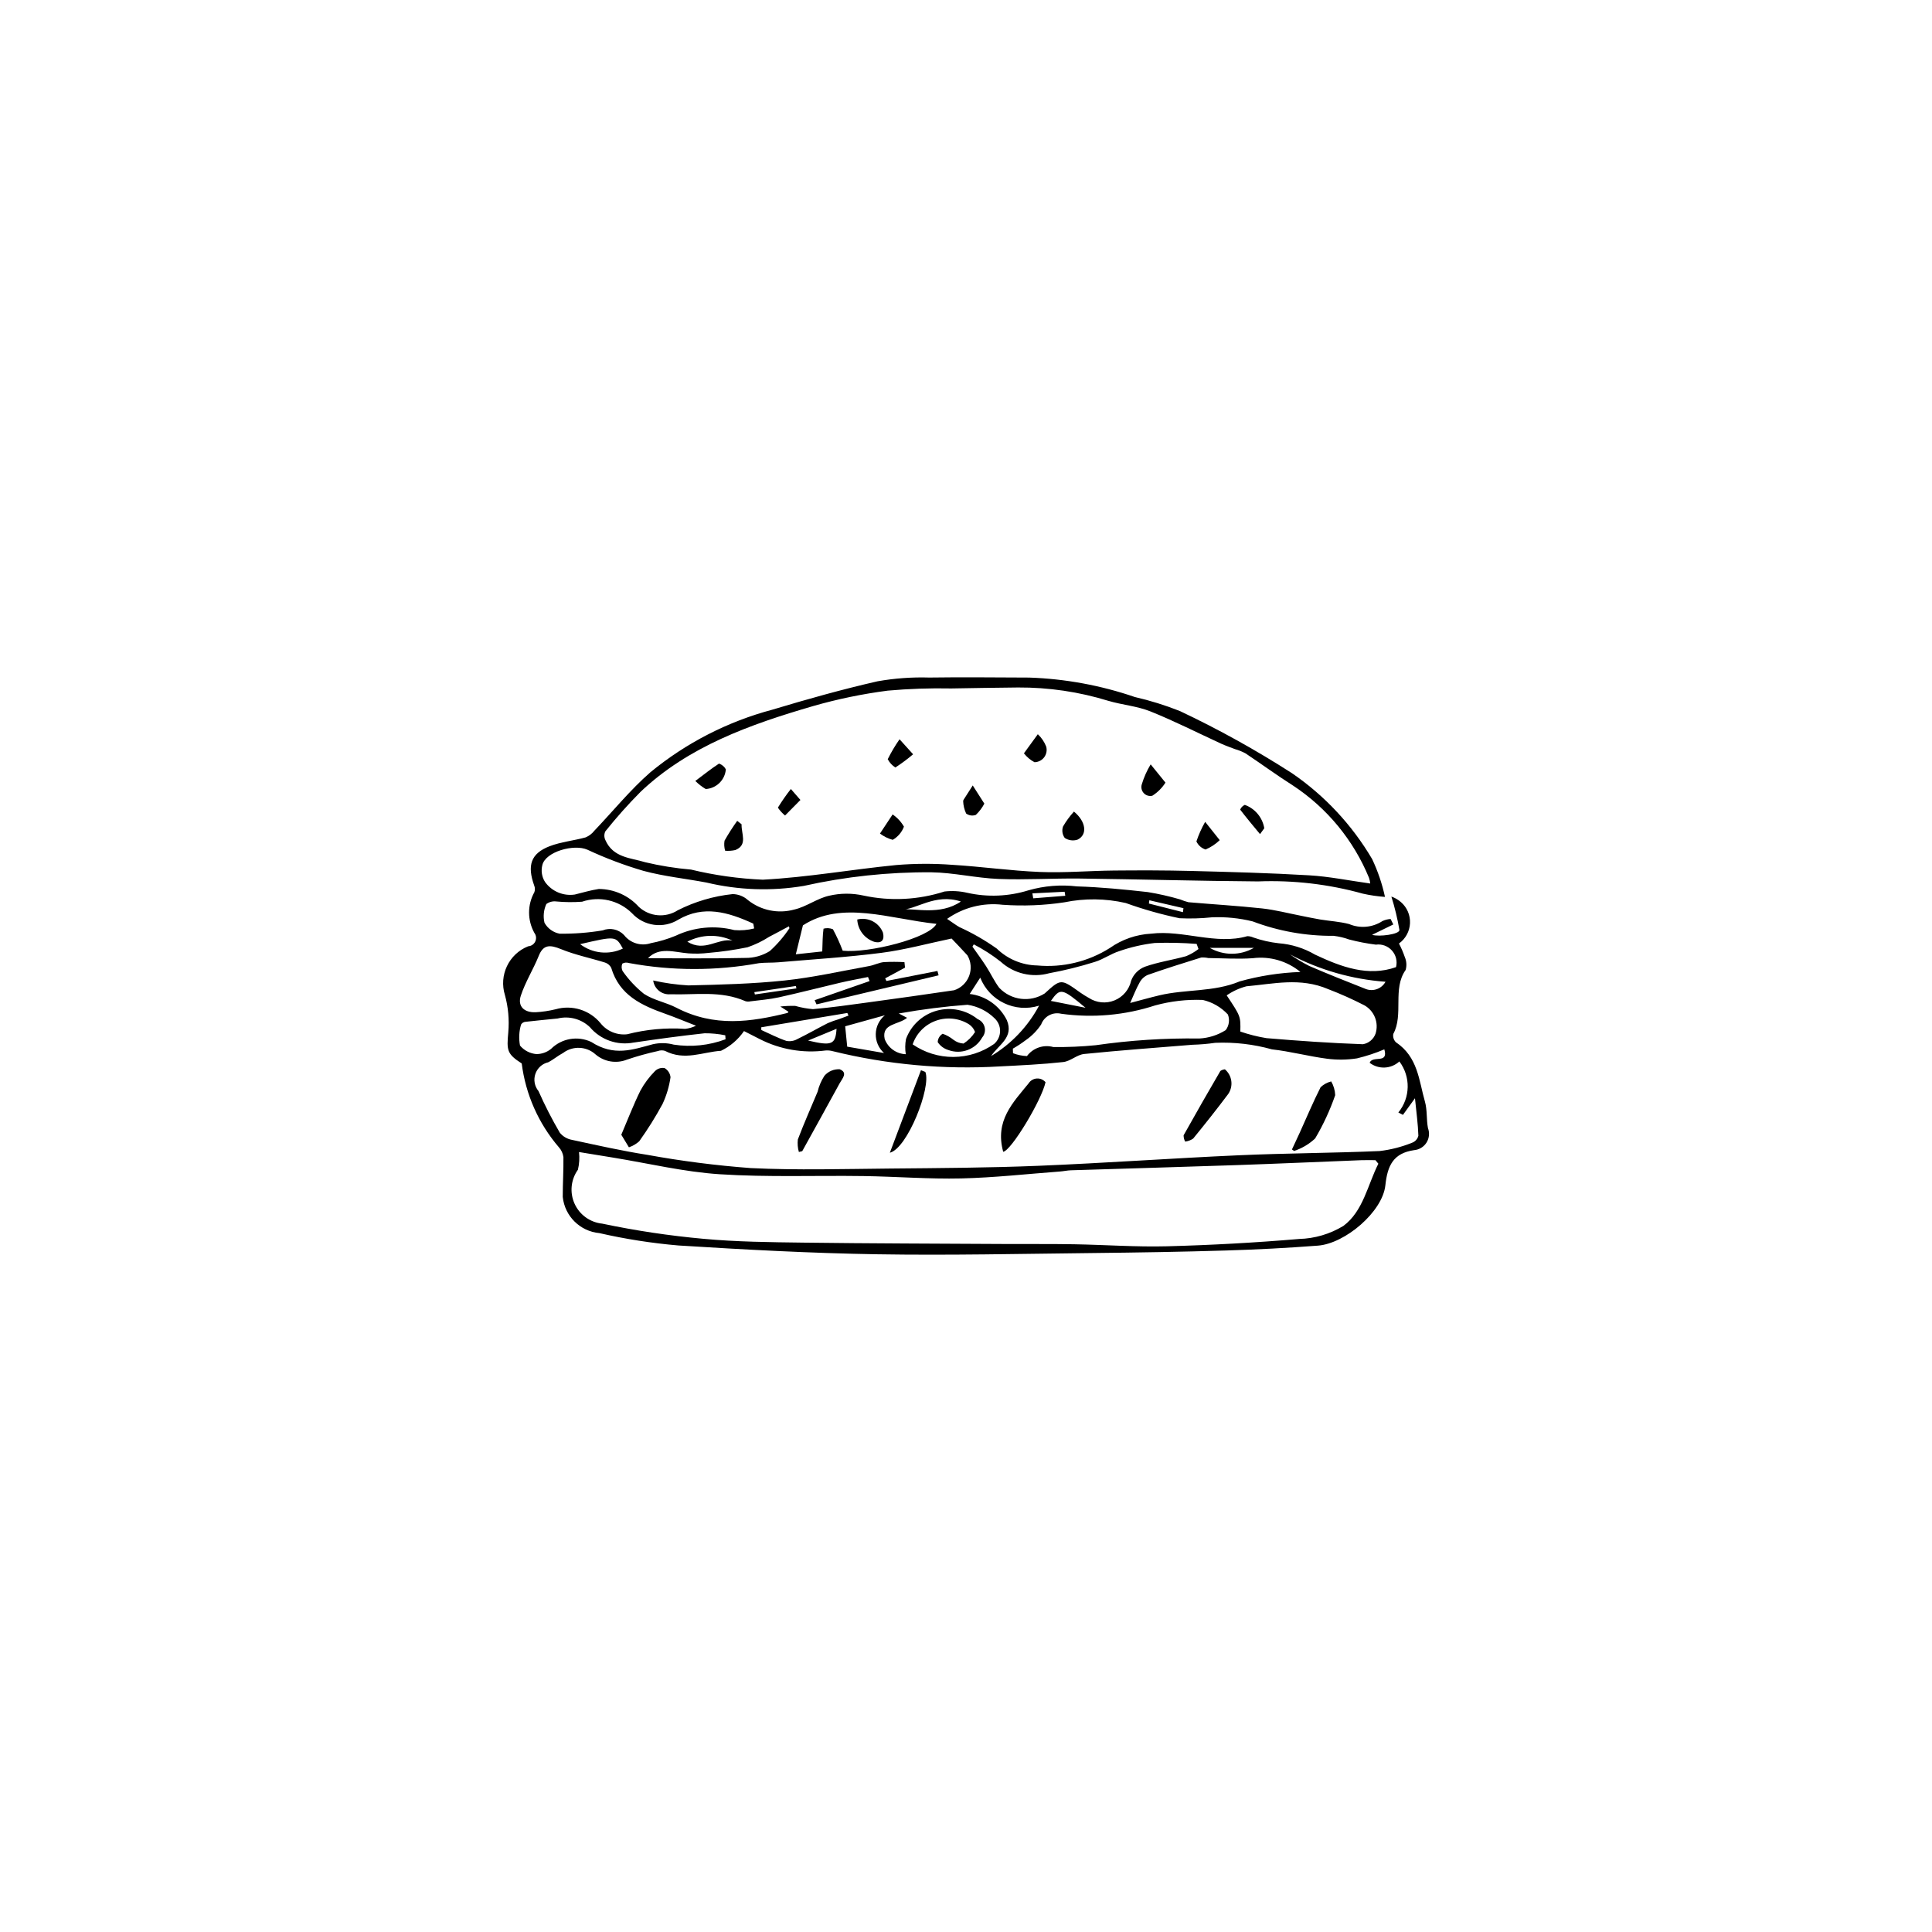 <?xml version="1.0" encoding="UTF-8"?>
<!-- Uploaded to: SVG Repo, www.svgrepo.com, Generator: SVG Repo Mixer Tools -->
<svg fill="#000000" width="800px" height="800px" version="1.1" viewBox="144 144 512 512" xmlns="http://www.w3.org/2000/svg">
 <g>
  <path d="m513.24 388.99-5.621 2.742c1.754 0.59 7.359-0.117 7.238-1.293-0.508-2.988-1.219-5.941-2.129-8.836 0.93 0.316 1.789 0.809 2.523 1.453 1.625 1.402 2.516 3.473 2.414 5.617-0.102 2.141-1.18 4.121-2.926 5.367 0.609 1.156 1.125 2.359 1.551 3.598 0.465 1.078 0.543 2.289 0.215 3.418-3.539 4.981-0.473 11.785-3.269 16.941v0.004c-0.148 0.801 0.109 1.625 0.688 2.203 5.856 3.922 6.09 10.117 7.688 15.695 0.652 2.285 0.367 4.731 0.816 7.074v-0.004c0.477 1.27 0.332 2.688-0.391 3.836-0.723 1.145-1.945 1.883-3.293 1.996-5.512 0.805-7.051 4.09-7.609 9.312-0.754 7.027-10.648 15.441-17.875 15.992-8.09 0.617-16.211 1.047-24.363 1.289-11.699 0.355-23.426 0.547-35.152 0.672-19.141 0.203-38.262 0.645-57.445 0.328-17.469-0.289-35-1.227-52.52-2.332-7.047-0.605-14.043-1.699-20.938-3.273-5.109-0.473-9.18-4.488-9.711-9.594-0.008-3.531 0.23-7.039 0.18-10.574l-0.004 0.004c-0.129-0.957-0.543-1.852-1.184-2.57-5.398-6.281-8.828-14.012-9.863-22.227-3.891-2.512-4.019-3.434-3.555-8.281h-0.004c0.289-3.305-0.012-6.637-0.887-9.836-1.648-5.258 1.035-10.902 6.156-12.938 0.816-0.047 1.539-0.539 1.883-1.277 0.344-0.742 0.254-1.613-0.238-2.266-1.871-3.356-1.875-7.438-0.004-10.793 0.207-0.574 0.191-1.203-0.043-1.762-1.914-5.34-0.902-8.492 4.07-10.414 3.016-1.164 6.426-1.477 9.59-2.356l-0.004-0.004c0.898-0.379 1.684-0.984 2.281-1.754 4.938-5.172 9.469-10.781 14.836-15.477 9.465-7.789 20.496-13.449 32.34-16.602 9.188-2.769 18.465-5.371 27.871-7.519 4.523-0.801 9.113-1.137 13.707-0.996 8.816-0.129 17.66-0.02 26.496 0.008 9.531 0.324 18.961 2.059 27.984 5.152 4.074 0.938 8.066 2.18 11.953 3.723 10.234 4.836 20.148 10.332 29.672 16.453 8.668 5.934 15.922 13.699 21.254 22.75 1.52 3.207 2.664 6.578 3.414 10.047-1.977-0.141-3.941-0.43-5.875-0.863-9.035-2.516-18.406-3.609-27.777-3.242-15.723-0.113-31.477-0.57-47.207-0.762-7.203-0.086-14.363 0.391-21.574 0.105-5.906-0.234-11.902-1.68-17.785-1.762-11.379-0.078-22.73 1.133-33.836 3.613-8.551 1.43-17.301 1.125-25.734-0.891-5.57-1.055-11.219-1.617-16.711-3.098-5.09-1.488-10.059-3.363-14.863-5.609-3.578-1.59-11.102 0.527-11.941 4.055-0.398 1.535-0.141 3.164 0.711 4.496 1.797 2.504 4.844 3.785 7.891 3.328 2.113-0.512 4.195-1.152 6.356-1.473 4.051 0.016 7.906 1.742 10.617 4.754 2.832 2.602 7.062 2.969 10.301 0.895 4.547-2.305 9.477-3.758 14.547-4.293 1.508 0.02 2.957 0.59 4.07 1.602 3.457 2.742 8.016 3.668 12.27 2.492 3.231-0.746 5.996-2.934 9.23-3.66 3.004-0.703 6.125-0.715 9.137-0.039 7.117 1.527 14.508 1.152 21.438-1.082 2.008-0.234 4.043-0.117 6.012 0.34 5.391 1.211 11.004 0.98 16.277-0.664 4.164-1.188 8.52-1.535 12.82-1.027 6.223 0.188 12.484 0.805 18.727 1.5 2.906 0.473 5.781 1.121 8.605 1.949 0.715 0.297 1.449 0.547 2.199 0.742 6.508 0.566 13.016 0.945 19.52 1.645 3.43 0.371 6.856 1.27 10.281 1.938 1.691 0.328 3.375 0.711 5.07 0.988 2.57 0.422 5.184 0.555 7.711 1.215 2.894 1.227 6.211 0.93 8.844-0.793 0.68-0.32 1.414-0.504 2.164-0.547zm-6.113-10.848c-0.051-0.508-0.156-1.012-0.32-1.496-4.09-9.961-11.078-18.465-20.059-24.41-4.316-2.731-8.449-5.777-12.707-8.609h-0.004c-0.875-0.461-1.797-0.832-2.75-1.102-1.215-0.473-2.449-0.887-3.637-1.43-6.258-2.871-12.422-6.019-18.777-8.566-3.57-1.43-7.488-1.711-11.184-2.812h-0.004c-7.731-2.379-15.777-3.566-23.867-3.527-5.906 0.074-11.812 0.137-17.715 0.258-5.617-0.113-11.234 0.078-16.832 0.578-6.695 0.867-13.312 2.234-19.801 4.098-16.758 4.875-33.062 10.707-45.723 22.727h0.004c-3.301 3.32-6.418 6.82-9.34 10.484-0.336 0.719-0.332 1.551 0.008 2.266 2.066 4.742 6.766 4.727 10.52 5.887v0.004c4.016 0.957 8.094 1.609 12.203 1.961 6.231 1.504 12.594 2.402 18.996 2.676 11.898-0.621 23.566-2.723 35.395-3.883 4.922-0.406 9.867-0.426 14.793-0.059 7.742 0.461 15.52 1.586 23.25 1.895 6.57 0.262 13.09-0.316 19.648-0.379 6.785-0.062 13.578-0.066 20.383 0.109 10.449 0.27 20.906 0.539 31.375 1.16 5.242 0.309 10.516 1.387 16.145 2.172zm-165.96 39.102c-1.539 2.246-3.641 4.051-6.098 5.227-4.856 0.316-9.656 2.731-14.859 0.012-0.617-0.188-1.281-0.164-1.883 0.059-2.766 0.602-5.488 1.359-8.168 2.269-2.816 1.125-6.031 0.594-8.336-1.383-2.406-2.176-6.016-2.332-8.605-0.379-1.371 0.715-2.547 1.758-3.926 2.461v0.004c-1.598 0.367-2.894 1.543-3.418 3.098-0.527 1.555-0.211 3.273 0.836 4.539 1.676 3.781 3.566 7.469 5.652 11.039 0.809 0.988 1.941 1.652 3.195 1.879 6.644 1.434 13.297 2.93 19.969 3.973 9.074 1.652 18.227 2.824 27.426 3.512 12.324 0.598 24.602 0.234 36.883 0.121 13.117-0.121 26.25-0.191 39.312-0.723 17.746-0.727 35.414-2 53.152-2.793 12.422-0.555 24.922-0.582 37.348-1.121v-0.004c2.918-0.344 5.773-1.074 8.5-2.172 0.863-0.285 1.52-0.996 1.738-1.879-0.094-3.047-0.523-6.121-0.902-9.938l-3.188 4.41-1.219-0.633c3.199-3.906 3.312-9.496 0.27-13.527-2.191 2.016-5.516 2.168-7.879 0.355 0.789-2.062 5.047 0.418 3.898-3.555v-0.004c-2.344 0.996-4.766 1.793-7.242 2.387-2.652 0.41-5.352 0.441-8.012 0.086-4.852-0.637-9.688-1.934-14.535-2.473-4.883-1.363-9.953-1.949-15.023-1.734-2 0.293-4.016 0.461-6.039 0.516-9.57 0.785-19.16 1.477-28.691 2.445-1.957 0.199-3.606 1.922-5.562 2.137-5.562 0.613-11.199 0.871-16.824 1.156-14.852 0.883-29.754-0.477-44.203-4.027-0.625-0.176-1.277-0.242-1.93-0.195-5.981 0.781-12.055-0.266-17.43-3-1.574-0.805-3.148-1.605-4.207-2.144zm168.11 35.152-0.77-0.938c-1.273 0-2.555-0.043-3.824 0.008-11.035 0.43-22.062 0.926-33.105 1.305-14.59 0.5-29.195 0.906-43.789 1.367-0.961 0.031-1.898 0.25-2.856 0.32-8.727 0.652-17.41 1.633-26.191 1.836-8.582 0.199-17.273-0.5-25.902-0.625-12.715-0.184-25.395 0.34-38.129-0.484-9.41-0.609-18.879-2.887-28.32-4.422-3.043-0.496-6.086-0.992-8.945-1.461l-0.004 0.004c0.176 1.566 0.078 3.148-0.289 4.684-1.879 2.625-2.219 6.051-0.891 8.992 1.324 2.945 4.117 4.961 7.328 5.293 8.844 1.859 17.789 3.203 26.789 4.019 8.867 0.82 17.746 0.902 26.594 1.016 17.684 0.227 35.348 0.258 53.02 0.359 6.234 0.035 12.461-0.031 18.699 0.074 8.195 0.141 16.445 0.75 24.594 0.535 11.695-0.309 23.344-0.953 34.949-1.934l0.004-0.004c4.164-0.105 8.227-1.301 11.785-3.469 5.238-3.891 6.398-10.816 9.254-16.477zm-114.29-64.883c1.453 0.977 2.336 1.652 3.289 2.191 3.461 1.57 6.766 3.473 9.867 5.672 2.875 2.797 6.707 4.398 10.715 4.481 6.758 0.625 13.527-1.004 19.262-4.629 3.219-2.273 7.019-3.59 10.957-3.797 8.438-1.039 17.188 3.062 25.473 0.664h0.004c0.547 0.004 1.09 0.121 1.586 0.348 2.172 0.758 4.418 1.27 6.703 1.527 3.41 0.258 6.719 1.289 9.668 3.019 6.984 3.301 14.121 5.906 21.445 3.312h0.004c0.395-1.559-0.012-3.207-1.086-4.402-1.07-1.195-2.668-1.781-4.258-1.559-2.379-0.301-4.738-0.754-7.059-1.359-1.336-0.484-2.723-0.812-4.133-0.977-7.328 0.062-14.602-1.234-21.453-3.824-3.535-0.875-7.18-1.238-10.82-1.082-2.852 0.297-5.723 0.379-8.586 0.238-4.832-1.008-9.586-2.352-14.23-4.027-5.352-1.227-10.91-1.289-16.289-0.184-5.398 0.816-10.875 1.031-16.32 0.648-5.207-0.617-10.453 0.715-14.738 3.738zm1.191 5.207c-6.363 1.332-12.383 2.992-18.602 3.793-9.023 1.164-18.184 1.719-27.289 2.504-1.699 0.145-3.445 0.043-5.133 0.23-11.398 2.078-23.082 2.07-34.477-0.035-0.578-0.195-1.211-0.145-1.746 0.148-0.285 0.645-0.254 1.387 0.086 2.008 1.586 2.266 3.488 4.297 5.648 6.023 2.574 1.688 5.805 2.227 8.57 3.66 10.102 5.234 19.785 3.777 29.445 1.395 0.121-0.078 0.215-0.188 0.273-0.32l-2.164-1.387h0.004c1.312-0.148 2.637-0.203 3.961-0.164 1.527 0.438 3.09 0.723 4.676 0.859 4.871-0.426 9.695-1.113 14.52-1.773 7.648-1.043 15.289-2.109 22.918-3.238h-0.004c1.828-0.598 3.285-1.992 3.965-3.789 0.684-1.797 0.512-3.809-0.461-5.465-1.512-1.668-3.086-3.281-4.191-4.449zm72.906 15.062c3.703 5.547 3.703 5.547 3.613 9.59h-0.004c2.254 0.773 4.57 1.359 6.922 1.746 8.535 0.723 17.074 1.316 25.59 1.613 1.539-0.266 2.816-1.348 3.336-2.82 0.898-2.875-0.324-5.984-2.938-7.477-3.125-1.609-6.34-3.047-9.629-4.305-7.402-3.168-14.531-1.375-21.676-0.75v0.004c-1.863 0.492-3.629 1.305-5.215 2.398zm-140.64 8.043c-3.281-1.281-5.633-2.273-8.027-3.121-6.324-2.246-12.254-4.894-14.434-12.207l0.004-0.004c-0.336-0.66-0.918-1.164-1.625-1.398-3.891-1.219-7.91-2.016-11.684-3.562-2.965-1.215-4.699-1.227-5.898 1.758-1.445 3.594-3.547 6.894-4.758 10.57-0.914 2.777 0.836 4.512 3.906 4.391v0.004c1.797-0.098 3.582-0.363 5.328-0.793 4.352-1.242 9.023 0.211 11.898 3.707 1.691 2.117 4.356 3.219 7.051 2.918 5.012-1.289 10.199-1.773 15.363-1.43 1-0.109 1.973-0.391 2.875-0.832zm83.973 6.078 0.039 1.207c1.18 0.453 2.43 0.711 3.695 0.762 1.617-2.168 4.398-3.117 7.004-2.394 3.746 0.043 7.496-0.117 11.227-0.488 9.086-1.309 18.258-1.902 27.434-1.777 2.488-0.125 4.898-0.891 7.004-2.219 0.902-1.184 1.125-2.758 0.578-4.148-1.781-1.918-4.098-3.262-6.648-3.852-4.246-0.164-8.496 0.324-12.598 1.441-8.031 2.625-16.559 3.383-24.926 2.219-2.231-0.543-4.512 0.676-5.305 2.828-1.062 1.613-2.422 3.008-4.008 4.113-1.113 0.844-2.281 1.617-3.496 2.305zm-10.359-27.637-0.352 0.605c1.211 1.727 2.477 3.422 3.613 5.188 1.215 1.883 2.152 3.945 3.496 5.734v-0.008c3.141 3.316 8.188 3.938 12.039 1.488 4.297-3.926 4.293-3.918 9.43-0.234 0.738 0.516 1.5 0.992 2.285 1.426 2.023 1.316 4.566 1.559 6.801 0.641 2.238-0.918 3.879-2.871 4.398-5.231 0.629-1.684 1.945-3.019 3.617-3.676 3.516-1.254 7.344-1.797 10.973-2.812 1.164-0.484 2.258-1.117 3.254-1.887l-0.492-1.359c-3.691-0.289-7.398-0.371-11.098-0.242-3.203 0.375-6.356 1.098-9.402 2.16-2.258 0.707-4.215 2.168-6.481 2.856h0.004c-3.965 1.246-8.004 2.246-12.09 3-4.531 1.262-9.391 0.105-12.863-3.062-2.227-1.754-4.613-3.289-7.133-4.59zm-58.199-4.211-0.23-1.289c-6.703-3.078-13.176-4.926-19.828-1.07-3.977 2.481-9.156 1.773-12.32-1.688-3.477-3.438-8.594-4.617-13.223-3.047-2.277 0.172-4.566 0.148-6.84-0.066-0.93-0.121-1.875 0.121-2.633 0.68-0.711 1.555-0.883 3.301-0.492 4.965 0.84 1.516 2.316 2.578 4.019 2.898 3.816 0.047 7.633-0.246 11.398-0.875 1.965-0.793 4.211-0.301 5.668 1.234 1.668 2.156 4.516 3.019 7.098 2.152 2.254-0.43 4.461-1.09 6.578-1.965 4.848-2.301 10.344-2.832 15.543-1.5 1.766 0.148 3.543 0.004 5.262-0.434zm99.648 19.742c2.586-0.68 5.133-1.402 7.715-2.019 6.941-1.664 14.438-0.84 21.246-3.676l-0.004-0.008c5.269-1.477 10.695-2.32 16.16-2.512-3.527-2.914-8.105-4.234-12.645-3.648-3.863 0.273-7.824 0.008-11.742-0.043v0.004c-0.621-0.133-1.258-0.184-1.895-0.148-4.754 1.477-9.504 2.969-14.188 4.617-0.926 0.414-1.688 1.133-2.156 2.031-0.922 1.621-1.59 3.398-2.492 5.398zm-59.465 13.582c-0.211-1.332-0.195-2.691 0.051-4.019 1.344-3.672 4.375-6.469 8.141-7.516 3.769-1.047 7.809-0.215 10.855 2.234 0.926 0.371 1.613 1.164 1.848 2.133 0.238 0.965-0.008 1.984-0.656 2.742-1.762 3.172-5.586 4.578-8.984 3.305-1.148-0.348-2.141-1.086-2.797-2.09 0.035-0.914 0.531-1.75 1.32-2.215 1.031 0.363 1.992 0.902 2.844 1.59 0.773 0.598 1.707 0.949 2.68 1.008 1.227-0.785 2.269-1.828 3.055-3.059-0.305-0.84-0.875-1.562-1.625-2.051-2.617-1.633-5.836-1.98-8.742-0.941-2.906 1.035-5.18 3.344-6.168 6.266 3.176 2.191 6.949 3.356 10.809 3.336 3.859-0.023 7.617-1.223 10.773-3.445 0.992-0.855 1.57-2.094 1.586-3.406 0.016-1.309-0.535-2.562-1.508-3.438-1.945-1.902-4.445-3.141-7.137-3.539-6.016 0.449-12 1.207-17.938 2.269-0.141 0.02-0.285 0.023-0.297 0.023l2.234 1.164c-2.32 1.922-6.812 1.438-5.941 5.609 0.879 2.352 3.09 3.945 5.598 4.039zm-22.137-27.238c0.086-2.336 0.086-4.215 0.336-6.035h0.004c0.824-0.223 1.699-0.168 2.488 0.152 0.988 1.836 1.852 3.738 2.59 5.688 6.894 0.711 22.914-3.32 24.848-7.117-12.527-1.32-25.086-6.269-35.391 0.402l-1.883 7.668zm-25.629 23.277-0.07-1.055h0.004c-1.805-0.367-3.644-0.547-5.484-0.535-6.301 0.684-12.57 1.543-18.82 2.465v-0.004c-4.312 0.836-8.738-0.723-11.578-4.078-2.273-2.18-5.504-3.047-8.562-2.297-2.832 0.301-5.676 0.539-8.496 0.875-0.492 0.035-0.934 0.305-1.184 0.723-0.539 1.809-0.633 3.719-0.281 5.574 1.094 1.305 2.664 2.117 4.359 2.258 1.41-0.004 2.773-0.488 3.867-1.379 2.809-2.793 7.066-3.531 10.652-1.84 6.016 3.898 10.949 2.051 16.312 0.613 1.828-0.422 3.731-0.387 5.543 0.098 4.625 0.711 9.355 0.223 13.738-1.418zm83.086-8.91c-6.336 1.988-13.137-1.25-15.59-7.422l-2.793 4.324c4.242 0.504 7.945 3.117 9.844 6.941 1.926 4.613-2.215 6.519-4.172 9.512l0.004 0.004c5.367-3.223 9.758-7.836 12.707-13.359zm-66.152-20.52-0.148-0.504c-1.75 0.934-3.488 1.887-5.254 2.797-1.781 1.141-3.691 2.066-5.695 2.75-3.41 0.703-6.863 1.199-10.332 1.492-1.773 0.215-3.566 0.258-5.348 0.129-3.742-0.301-7.719-1.824-10.723 1.289 8.645 0 17.238 0.121 25.789-0.082h0.004c2.289 0.027 4.543-0.602 6.492-1.809 1.98-1.797 3.734-3.832 5.215-6.062zm-7.477 26.258 0.027 0.715c2.199 0.984 4.363 2.121 6.621 2.883h-0.004c0.992 0.195 2.023 0.031 2.906-0.465 2.746-1.332 5.383-2.863 8.105-4.246 0.957-0.406 1.938-0.758 2.938-1.047 0.852-0.305 1.691-0.629 2.535-0.945l-0.309-0.691zm32.773-3.191-10.527 2.922 0.539 5.398 9.754 1.684c-1.434-1.285-2.231-3.133-2.188-5.055 0.043-1.926 0.93-3.734 2.422-4.953zm107.36-16.113v-0.004c1.621 1.129 3.316 2.144 5.078 3.043 4.977 2.152 10.012 4.141 15.043 6.129h-0.004c1.969 0.73 4.18-0.09 5.188-1.934-8.844-0.645-17.457-3.109-25.305-7.238zm-102.89-11.941c3.367-0.379 10.148 1.691 15.664-2.086-6.832-2.301-12.16 2.344-15.668 2.086zm-73.914 10.383c-1.898-3.356-1.898-3.356-11.32-1.176h-0.004c3.258 2.484 7.625 2.938 11.32 1.176zm29.047-2.117h-0.004c-3.809-1.777-8.234-1.668-11.953 0.293 4.656 2.856 8.023-1.016 11.953-0.293zm27.582 23.375-7.539 3.113c6.301 1.492 7.269 1.066 7.539-3.113zm56.797-7.391 9.18 1.816c-6.281-5.242-6.676-5.324-9.18-1.816zm53.805-14.059h-11.691c3.617 2.086 8.074 2.086 11.691 0zm-49.984-13.801-0.176-1.07-8.543 0.43 0.219 1.312zm31.18 4.34 0.133-1.055-9.035-2.094-0.121 0.867z"/>
  <path d="m452.86 351.4c-0.891 1.406-2.086 2.598-3.492 3.484-0.836 0.191-1.711-0.086-2.285-0.723-0.57-0.637-0.758-1.531-0.484-2.344 0.555-1.84 1.344-3.606 2.34-5.25z"/>
  <path d="m428.61 359.08c3.227 2.648 3.648 6.16 0.922 7.449-1.133 0.363-2.371 0.191-3.367-0.469-0.637-0.875-0.805-2.008-0.449-3.031 0.816-1.418 1.789-2.742 2.894-3.949z"/>
  <path d="m385.98 343.89c-1.488 1.27-3.059 2.441-4.699 3.504-0.855-0.543-1.555-1.301-2.023-2.199 0.914-1.836 1.961-3.602 3.133-5.281z"/>
  <path d="m328.27 350.96c2.387-1.797 4.266-3.293 6.281-4.602h0.004c0.766 0.27 1.406 0.805 1.801 1.516-0.223 2.824-2.496 5.055-5.324 5.227-1.008-0.594-1.934-1.312-2.762-2.141z"/>
  <path d="m404.86 356.97c-0.578 1.109-1.34 2.117-2.246 2.981-0.867 0.324-1.836 0.188-2.578-0.359-0.477-1.027-0.746-2.137-0.789-3.269 0.012-0.207 0.094-0.406 0.23-0.566 0.762-1.207 1.539-2.402 2.309-3.606z"/>
  <path d="m467.24 366.65c-1.09 1.051-2.363 1.891-3.754 2.481-1.074-0.344-1.949-1.121-2.426-2.144 0.605-1.801 1.379-3.535 2.32-5.188z"/>
  <path d="m415.35 343.64 3.684-5.066h-0.004c0.98 0.914 1.738 2.035 2.223 3.281 0.27 0.977 0.07 2.023-0.535 2.832-0.609 0.809-1.559 1.293-2.57 1.305-1.086-0.578-2.039-1.379-2.797-2.352z"/>
  <path d="m377.2 364.9 3.352-5.062c1.23 0.836 2.258 1.938 3 3.231-0.551 1.477-1.605 2.715-2.977 3.496-1.223-0.336-2.367-0.902-3.375-1.664z"/>
  <path d="m340.53 362.45c-0.129 2.422 1.73 5.5-1.691 6.828-0.875 0.191-1.773 0.25-2.668 0.18-0.254-0.867-0.309-1.781-0.16-2.672 1.023-1.812 2.144-3.566 3.359-5.258z"/>
  <path d="m479.05 363.5-1.133 1.547c-1.773-2.144-3.566-4.277-5.258-6.484 0.227-0.566 0.668-1.02 1.227-1.262 2.715 0.98 4.688 3.352 5.164 6.199z"/>
  <path d="m356.12 356-4.078 4.125 0.004-0.004c-0.73-0.602-1.367-1.305-1.898-2.09 1.051-1.711 2.199-3.363 3.438-4.941z"/>
  <path d="m308.65 444.72c1.637-3.832 3.18-7.859 5.066-11.695 1.031-1.891 2.324-3.625 3.84-5.152 0.668-0.68 1.629-0.988 2.57-0.82 0.883 0.512 1.465 1.414 1.57 2.43-0.352 2.441-1.059 4.816-2.098 7.051-1.855 3.43-3.926 6.742-6.195 9.918-0.793 0.711-1.723 1.258-2.734 1.594z"/>
  <path d="m409.86 449.24c-2.277-8.27 2.617-13.055 6.758-18.172v-0.004c0.48-0.734 1.285-1.199 2.16-1.25 0.879-0.055 1.73 0.312 2.297 0.984-1.031 4.758-9.055 18.098-11.215 18.441z"/>
  <path d="m486.38 448.62c0.695-1.492 1.398-2.977 2.078-4.477 1.82-4.019 3.531-8.105 5.519-12.027 0.789-0.742 1.758-1.266 2.809-1.527 0.641 1.113 1.004 2.367 1.055 3.648-1.383 3.992-3.164 7.836-5.316 11.469-1.598 1.496-3.5 2.625-5.582 3.309z"/>
  <path d="m355.71 449.29c-0.309-1.082-0.402-2.211-0.27-3.328 1.613-4.266 3.469-8.418 5.223-12.621 0.359-1.504 0.973-2.938 1.809-4.238 1.012-1.184 2.512-1.824 4.066-1.734 2.227 0.895 0.668 2.461 0.023 3.637-3.305 6.031-6.621 12.055-9.957 18.062z"/>
  <path d="m468.61 427.38c1.926 1.629 2.309 4.449 0.887 6.531-3.004 4.012-6.121 7.938-9.289 11.816l0.004 0.004c-0.637 0.43-1.363 0.707-2.125 0.809-0.281-0.512-0.426-1.09-0.422-1.672 3.191-5.719 6.453-11.395 9.746-17.051 0.355-0.246 0.77-0.398 1.199-0.438z"/>
  <path d="m389.23 428.09c1.598 3.984-4.727 20.215-9.41 21.398l8.242-21.863z"/>
  <path d="m383.84 400.43-5.258 2.84 0.324 0.695 13.523-2.652 0.312 1.156-32.352 7.695-0.5-1.102 14.562-5.066-0.418-1.078c-2.469 0.504-4.953 0.945-7.398 1.52-5.422 1.27-10.801 2.672-16.246 3.871-2.449 0.539-5.012 0.73-7.527 1.055h-0.004c-0.422 0.098-0.863 0.086-1.285-0.031-6.644-2.898-13.277-1.613-19.895-1.844h0.004c-2.262 0.211-4.281-1.402-4.578-3.652 3.055 0.688 6.164 1.125 9.289 1.305 8.543-0.191 17.109-0.41 25.527-1.301 7.57-0.801 14.965-2.484 22.422-3.828 1.34-0.242 2.578-0.918 3.93-1.051v0.004c1.805-0.094 3.609-0.09 5.414 0.012zm-28.781 5.508-0.152-0.641-11 1.625 0.141 0.621z"/>
  <path d="m371.18 387.68c2.816-0.719 5.727 0.758 6.805 3.457 0.469 1.848-0.23 2.988-2.316 2.449h-0.004c-2.566-0.859-4.344-3.203-4.484-5.906z"/>
 </g>
</svg>